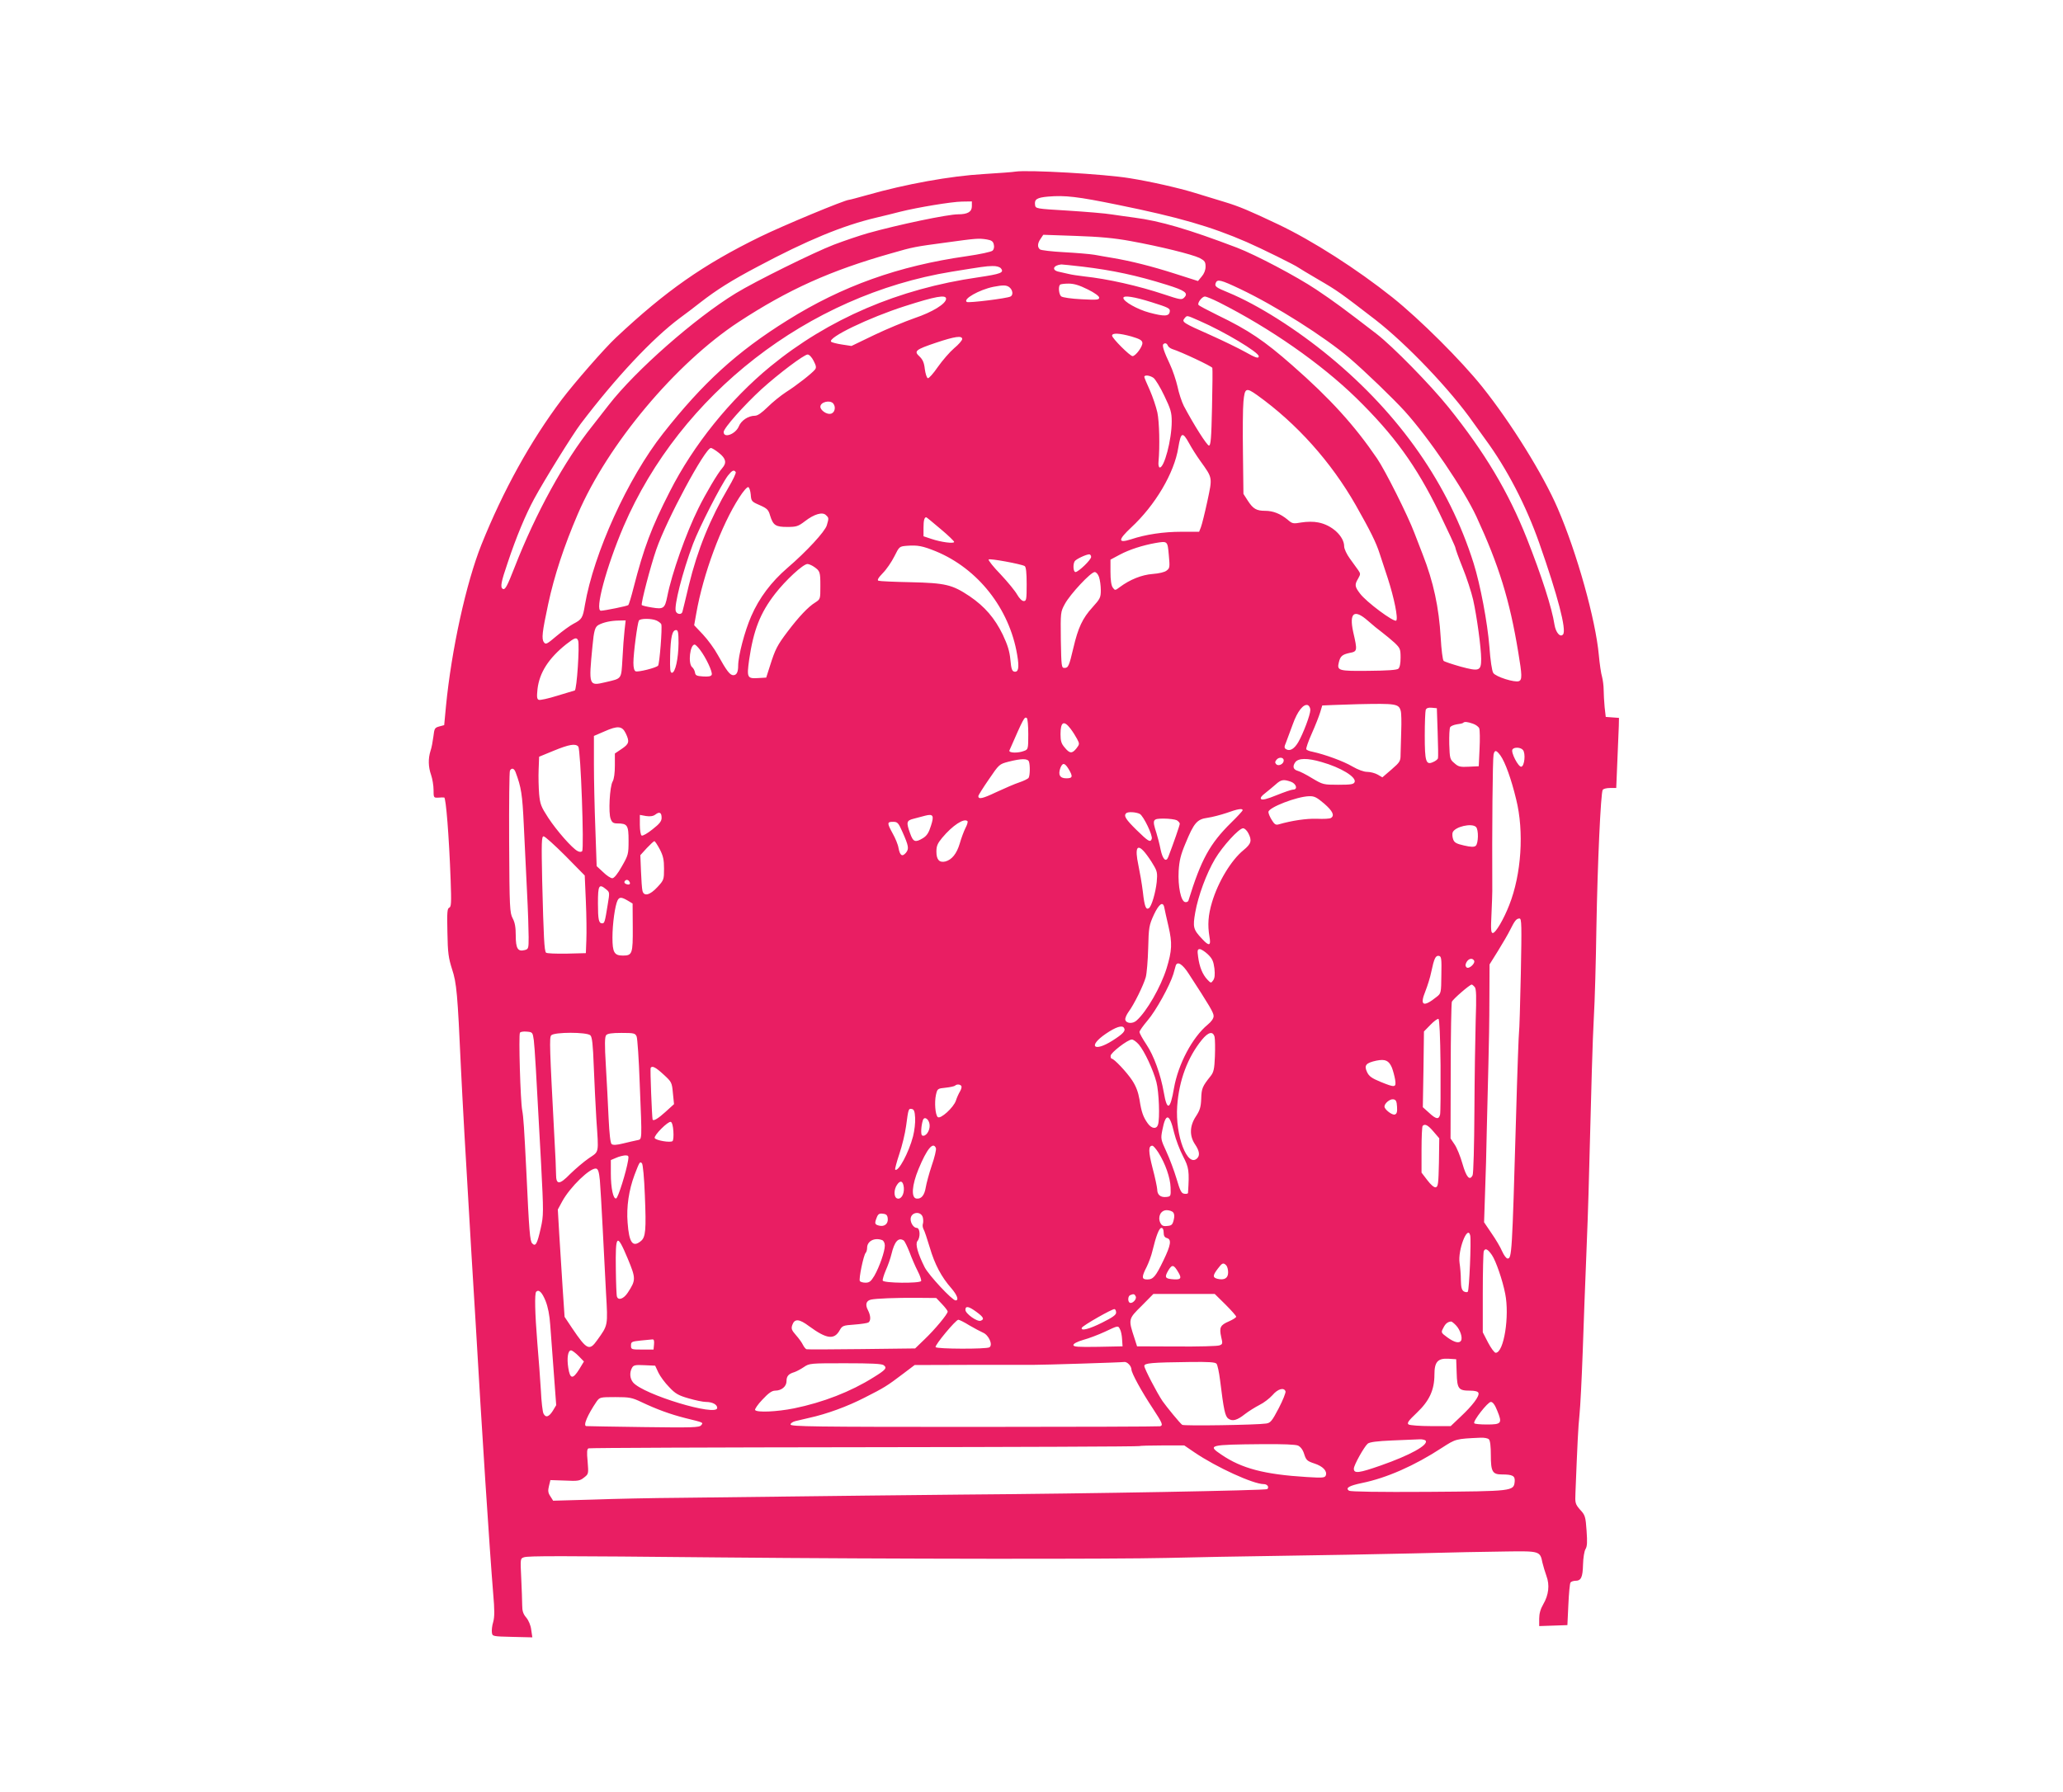 <?xml version="1.0" standalone="no"?>
<!DOCTYPE svg PUBLIC "-//W3C//DTD SVG 20010904//EN"
 "http://www.w3.org/TR/2001/REC-SVG-20010904/DTD/svg10.dtd">
<svg version="1.0" xmlns="http://www.w3.org/2000/svg"
 width="1280pt" height="1112pt" viewBox="0 0 1280 1112"
 preserveAspectRatio="xMidYMid meet">
<g transform="translate(0,1112) scale(0.1,-0.1)"
fill="#e91e63" stroke="none">
<path d="M6300 10055 c-14 -3 -101 -9 -195 -15 -209 -12 -488 -63 -723 -130
-58 -16 -109 -30 -114 -30 -25 0 -410 -160 -553 -230 -353 -173 -584 -335
-893 -625 -71 -66 -260 -283 -337 -385 -194 -258 -363 -564 -498 -900 -95
-238 -186 -653 -220 -1003 l-11 -117 -30 -8 c-29 -8 -31 -12 -37 -63 -4 -30
-11 -70 -18 -89 -15 -48 -14 -99 4 -150 8 -23 15 -65 15 -92 0 -48 1 -49 28
-48 15 1 32 2 38 1 11 -1 30 -239 40 -512 5 -142 4 -167 -9 -172 -12 -5 -14
-29 -11 -154 2 -127 7 -159 29 -228 28 -85 34 -149 55 -615 10 -206 26 -497
65 -1150 8 -135 19 -319 25 -410 39 -680 88 -1431 110 -1699 9 -102 9 -145 0
-177 -7 -22 -10 -52 -8 -65 3 -24 5 -24 127 -27 l124 -3 -7 47 c-3 27 -16 58
-31 76 -19 22 -25 41 -25 76 0 26 -3 102 -6 168 -6 122 -6 122 17 130 28 9
202 9 1219 -1 1066 -10 2441 -11 2775 -3 154 4 469 10 700 13 231 3 600 10
820 15 220 6 482 11 582 12 205 3 209 2 223 -69 5 -21 16 -58 25 -83 21 -56
14 -118 -20 -176 -17 -29 -25 -58 -25 -89 l0 -46 88 3 87 3 6 126 c3 70 9 132
13 138 4 6 18 11 30 11 36 0 46 21 48 101 1 42 8 83 15 95 11 17 12 44 7 115
-6 87 -9 97 -40 130 -30 35 -32 41 -29 105 12 303 17 410 25 484 5 47 14 222
20 390 6 168 15 433 22 590 6 157 13 332 14 390 19 736 25 942 33 1095 6 99
13 351 16 560 7 400 27 834 39 853 4 7 24 12 46 12 l38 0 7 168 c4 92 8 190 9
217 l1 50 -41 3 -41 3 -7 61 c-3 34 -6 82 -6 107 0 25 -5 62 -10 81 -6 19 -15
80 -20 135 -20 219 -135 632 -255 910 -90 209 -289 530 -468 754 -131 164
-387 419 -557 555 -221 176 -494 351 -708 453 -179 85 -243 112 -332 139 -41
12 -127 39 -190 58 -98 30 -269 69 -400 90 -156 26 -634 53 -710 41z m635
-206 c379 -77 579 -135 800 -231 92 -40 304 -145 320 -158 5 -4 62 -38 125
-75 119 -69 139 -84 352 -248 196 -152 468 -437 611 -642 16 -22 48 -67 72
-100 134 -182 253 -411 335 -644 115 -327 171 -541 148 -568 -17 -21 -45 11
-53 60 -16 105 -80 303 -171 534 -115 290 -261 535 -487 816 -112 139 -344
376 -446 455 -204 157 -262 200 -374 275 -123 82 -373 214 -492 260 -300 114
-476 166 -640 187 -33 4 -94 13 -135 19 -41 7 -165 17 -275 24 -199 12 -200
12 -203 36 -5 34 12 45 81 51 105 9 183 0 432 -51z m-905 -9 c0 -35 -27 -50
-86 -50 -64 0 -370 -64 -559 -117 -49 -14 -144 -46 -210 -71 -125 -48 -489
-228 -610 -302 -252 -154 -621 -478 -788 -693 -34 -44 -81 -103 -103 -132
-172 -215 -350 -539 -481 -875 -47 -120 -59 -143 -74 -134 -16 10 -10 43 31
162 53 160 112 300 164 396 61 113 239 400 289 466 217 286 444 529 616 657
36 26 92 69 125 95 103 80 195 138 358 224 304 162 526 254 733 303 50 12 117
28 150 37 108 27 319 62 383 63 l62 1 0 -30z m985 -216 c182 -33 380 -82 428
-105 32 -17 37 -24 37 -54 0 -21 -9 -44 -24 -61 l-23 -28 -144 46 c-144 46
-272 78 -384 97 -33 6 -85 14 -115 20 -30 5 -116 12 -190 16 -74 4 -141 12
-147 17 -18 14 -16 39 4 67 l16 24 201 -7 c147 -5 238 -13 341 -32z m-892 10
c29 -5 39 -12 43 -31 4 -15 1 -30 -7 -38 -8 -8 -79 -23 -162 -35 -422 -60
-772 -185 -1112 -398 -313 -195 -524 -388 -771 -702 -219 -278 -430 -743 -485
-1065 -13 -80 -19 -89 -71 -116 -21 -11 -68 -45 -105 -76 -60 -51 -67 -54 -78
-39 -16 21 -11 63 26 236 38 178 99 362 184 560 186 433 607 935 998 1192 309
202 569 319 947 426 138 40 147 41 340 67 189 26 202 27 253 19z m596 -169
c183 -22 334 -54 519 -112 116 -36 137 -52 109 -80 -15 -15 -25 -13 -124 20
-159 53 -348 96 -498 112 -33 4 -76 10 -95 15 -19 4 -47 11 -62 14 -45 10 -33
40 17 45 6 0 66 -6 134 -14z m-509 -10 c22 -27 0 -35 -141 -56 -494 -71 -929
-258 -1289 -553 -251 -206 -478 -488 -624 -776 -115 -225 -161 -349 -225 -597
-14 -56 -29 -105 -33 -108 -5 -6 -145 -34 -169 -35 -41 -1 33 272 140 523 353
820 1144 1435 2036 1581 192 31 210 34 251 35 26 1 46 -5 54 -14z m1484 -128
c223 -106 524 -297 679 -429 97 -83 271 -251 342 -329 151 -167 366 -484 446
-656 139 -301 206 -517 259 -840 24 -143 25 -172 4 -180 -26 -10 -144 27 -159
51 -8 12 -18 78 -24 163 -12 150 -56 384 -98 518 -153 486 -456 921 -892 1281
-207 171 -447 323 -631 399 -76 31 -85 38 -77 59 10 25 31 20 151 -37z m-945
-3 c43 -21 71 -42 71 -51 0 -14 -14 -15 -111 -10 -62 3 -117 11 -125 18 -14
12 -19 60 -7 72 3 4 27 7 53 7 34 0 67 -10 119 -36z m-487 14 c22 -17 26 -49
8 -58 -22 -12 -260 -41 -271 -34 -28 17 77 76 164 94 62 12 81 11 99 -2z
m-392 -72 c0 -31 -85 -83 -195 -120 -60 -21 -174 -68 -251 -105 l-141 -68 -59
9 c-33 5 -63 13 -67 17 -25 25 235 150 457 221 190 61 256 73 256 46z m1277
-22 c102 -32 114 -38 111 -57 -4 -31 -33 -32 -127 -7 -74 20 -161 69 -161 91
0 18 66 8 177 -27z m416 0 c317 -160 631 -379 851 -593 236 -231 373 -420 516
-713 55 -114 100 -211 100 -217 0 -6 20 -62 45 -124 25 -61 54 -151 65 -198
23 -102 50 -301 50 -368 0 -75 -12 -79 -127 -48 -53 15 -101 31 -106 36 -6 6
-14 70 -18 143 -11 189 -45 347 -112 518 -14 36 -37 95 -51 132 -41 109 -181
388 -232 463 -139 204 -290 371 -525 577 -174 153 -271 219 -466 313 -61 30
-114 58 -117 63 -8 13 23 52 40 52 8 0 47 -16 87 -36z m-121 -115 c154 -67
368 -195 368 -220 0 -16 -19 -10 -88 29 -38 21 -132 67 -210 102 -172 76 -181
82 -163 104 17 20 11 21 93 -15z m-422 -97 c50 -15 66 -23 68 -39 3 -22 -42
-83 -61 -83 -16 0 -127 111 -127 127 0 18 44 16 120 -5z m-1050 -16 c0 -8 -22
-34 -50 -57 -27 -23 -72 -75 -101 -116 -28 -41 -56 -72 -62 -70 -7 2 -15 28
-19 57 -4 39 -13 59 -33 78 -36 33 -26 42 105 86 114 38 160 45 160 22z m1276
-41 c3 -8 16 -17 27 -21 55 -17 246 -107 249 -117 2 -7 1 -118 -2 -247 -4
-191 -8 -235 -19 -235 -12 0 -93 127 -156 246 -13 26 -31 80 -39 120 -9 39
-30 102 -47 138 -36 76 -50 117 -41 125 10 10 22 6 28 -9z m-2198 -94 c16 -31
18 -42 9 -54 -19 -24 -116 -100 -181 -141 -32 -21 -83 -62 -113 -92 -37 -36
-62 -54 -79 -54 -41 0 -85 -29 -100 -66 -20 -48 -94 -76 -94 -35 0 24 125 165
235 266 106 96 264 215 286 215 10 0 26 -17 37 -39z m2109 -106 c11 -8 42 -58
67 -111 40 -83 46 -104 46 -160 0 -113 -47 -290 -75 -285 -5 1 -9 16 -7 34 9
98 5 250 -7 307 -8 36 -29 98 -47 139 -19 41 -34 78 -34 82 0 14 34 10 57 -6z
m643 -107 c247 -177 459 -415 612 -683 90 -159 126 -231 148 -300 12 -38 35
-108 51 -155 39 -121 65 -248 52 -261 -13 -13 -187 116 -225 168 -33 43 -34
55 -11 93 15 27 15 30 0 52 -10 13 -33 45 -52 72 -19 26 -35 60 -35 75 0 63
-77 134 -162 149 -28 6 -69 5 -102 0 -53 -9 -57 -9 -88 18 -44 36 -89 54 -138
54 -54 0 -75 12 -108 63 l-27 42 -3 250 c-2 138 -1 283 3 323 8 85 16 89 85
40z m-2630 -52 c19 -24 8 -61 -18 -64 -25 -4 -62 23 -62 44 0 29 59 44 80 20z
m2208 -247 c15 -28 46 -77 69 -109 78 -109 76 -100 44 -251 -16 -74 -34 -146
-40 -161 l-11 -28 -110 0 c-110 0 -220 -16 -313 -47 -82 -26 -81 -4 1 73 149
138 268 338 293 497 16 96 26 100 67 26z m-2917 -60 c43 -34 49 -61 21 -93
-28 -31 -105 -161 -149 -251 -76 -153 -165 -404 -193 -547 -15 -74 -23 -80
-95 -68 -32 5 -60 12 -63 15 -7 7 54 241 90 345 64 185 303 630 339 630 6 0
29 -14 50 -31z m104 -119 c3 -5 -17 -48 -45 -95 -114 -195 -192 -385 -246
-607 -20 -84 -38 -159 -40 -165 -5 -19 -34 -16 -41 4 -12 32 41 242 107 418
39 103 173 365 216 423 26 33 38 39 49 22z m93 -139 c3 -41 5 -44 56 -66 45
-20 54 -28 64 -64 19 -61 34 -71 106 -71 57 0 68 3 111 36 57 44 109 59 130
37 18 -17 18 -18 5 -63 -11 -38 -125 -162 -244 -264 -101 -87 -176 -187 -225
-300 -40 -91 -81 -246 -81 -308 0 -39 -10 -58 -30 -58 -21 0 -41 26 -96 125
-21 39 -63 96 -93 128 l-54 57 13 73 c43 245 155 547 267 720 24 38 49 67 56
64 6 -2 13 -23 15 -46z m1177 -213 c47 -39 85 -76 85 -81 0 -12 -80 -2 -142
19 l-48 16 0 52 c0 46 5 66 17 66 2 0 41 -32 88 -72z m1417 -163 c7 -75 6 -81
-14 -96 -12 -10 -48 -18 -87 -21 -66 -5 -140 -34 -204 -82 -28 -21 -29 -21
-43 -2 -9 13 -14 46 -14 97 l0 76 58 31 c60 32 142 58 220 72 77 13 76 14 84
-75z m-1446 24 c262 -108 457 -356 505 -642 14 -81 8 -110 -18 -105 -14 3 -19
18 -24 74 -5 53 -17 91 -47 155 -50 103 -112 175 -206 239 -108 72 -149 82
-366 87 -102 2 -191 6 -199 9 -10 3 -3 17 26 47 23 23 55 70 72 104 31 62 31
62 78 66 67 5 97 -1 179 -34z m964 -35 c0 -18 -78 -93 -97 -94 -14 0 -17 48
-5 67 8 13 69 42 90 43 6 0 12 -7 12 -16z m-412 -57 c8 -6 12 -40 12 -113 0
-94 -2 -104 -18 -104 -11 0 -27 16 -41 40 -12 22 -58 78 -102 125 -45 46 -78
88 -75 93 5 8 202 -28 224 -41z m-1308 -4 c38 -26 40 -32 40 -120 0 -81 0 -81
-32 -102 -43 -26 -102 -89 -171 -180 -65 -86 -77 -110 -109 -211 l-24 -75 -52
-3 c-66 -4 -69 4 -54 113 27 184 68 290 161 410 65 84 174 185 201 185 8 0 27
-8 40 -17z m1769 -64 c6 -18 11 -54 11 -81 0 -46 -4 -54 -51 -106 -63 -69 -90
-128 -119 -252 -27 -115 -32 -125 -56 -125 -18 0 -19 11 -22 173 -2 173 -2
174 25 224 33 61 161 198 185 198 9 0 21 -13 27 -31z m1669 -272 c27 -24 66
-56 88 -72 21 -16 56 -45 77 -64 34 -33 37 -39 37 -92 0 -37 -5 -61 -14 -69
-10 -8 -70 -12 -186 -13 -185 -2 -196 1 -183 53 9 38 21 48 66 58 49 9 50 13
23 130 -26 120 6 145 92 69z m-4414 2 c14 -7 27 -17 29 -23 7 -22 -11 -248
-20 -257 -14 -14 -123 -41 -139 -35 -9 4 -14 22 -14 53 0 60 25 246 34 262 9
14 78 14 110 0z m-199 -61 c-4 -35 -10 -114 -13 -177 -8 -129 -1 -120 -107
-145 -102 -24 -103 -22 -79 224 9 98 16 120 38 132 30 16 74 26 124 27 l44 1
-7 -62z m335 -80 c-1 -95 -20 -183 -41 -183 -11 0 -13 21 -11 107 3 116 13
158 37 158 12 0 15 -15 15 -82z m-623 17 c10 -28 -8 -306 -21 -310 -6 -1 -55
-17 -110 -33 -54 -17 -105 -28 -113 -25 -12 5 -13 18 -8 67 12 102 69 191 178
278 54 42 65 45 74 23z m756 -57 c38 -50 79 -138 73 -155 -4 -10 -19 -13 -53
-11 -41 3 -48 6 -51 25 -2 12 -10 27 -18 33 -26 23 -13 140 16 140 5 0 20 -15
33 -32z m4348 -380 c4 -14 5 -70 3 -124 -2 -55 -3 -120 -4 -145 0 -42 -3 -48
-56 -94 l-57 -49 -29 17 c-16 9 -45 17 -65 17 -21 0 -57 13 -93 34 -54 32
-169 74 -247 91 -18 3 -35 10 -38 15 -3 5 12 49 34 98 22 49 45 108 52 131 7
22 13 42 13 43 1 1 100 4 221 8 236 5 254 3 266 -42z m-561 6 c0 -30 -44 -146
-75 -200 -25 -42 -52 -58 -76 -43 -11 7 -12 14 0 41 7 18 26 69 42 113 29 82
67 129 94 119 8 -4 15 -17 15 -30z m790 -139 c3 -82 4 -155 2 -161 -2 -6 -15
-17 -30 -23 -45 -21 -52 3 -52 165 0 78 3 150 6 159 5 11 16 15 38 13 l31 -3
5 -150z m-2540 -11 c0 -92 -1 -95 -26 -104 -38 -15 -97 -13 -91 3 89 203 93
211 108 201 5 -3 9 -48 9 -100z m2759 65 c18 -6 36 -20 39 -29 4 -10 5 -67 2
-127 l-5 -108 -61 -3 c-54 -3 -66 0 -90 22 -28 23 -29 29 -32 118 -1 51 1 99
6 106 5 7 23 14 41 17 18 2 36 6 39 9 8 9 26 7 61 -5z m-2497 -31 c14 -18 32
-47 41 -64 16 -30 15 -33 -4 -58 -27 -34 -42 -33 -73 5 -21 24 -26 41 -26 83
0 77 21 88 62 34z m-2760 -28 c25 -52 22 -66 -24 -97 l-43 -29 0 -74 c0 -46
-5 -85 -14 -100 -18 -31 -27 -196 -12 -232 8 -22 17 -28 41 -28 63 0 70 -11
70 -107 0 -84 -2 -90 -42 -160 -27 -48 -48 -73 -59 -73 -10 0 -36 17 -57 38
l-40 37 -8 230 c-5 127 -9 308 -9 404 l0 174 65 28 c83 37 110 34 132 -11z
m-294 -83 c15 -18 37 -636 24 -649 -6 -6 -17 -6 -29 1 -33 17 -129 126 -182
207 -44 68 -50 83 -56 147 -3 40 -5 108 -3 151 l3 80 90 37 c97 40 136 46 153
26z m5861 -21 c18 -21 10 -100 -10 -104 -18 -3 -66 89 -55 107 10 16 51 14 65
-3z m-139 -35 c29 -41 67 -146 97 -271 50 -200 33 -465 -43 -657 -34 -87 -84
-173 -102 -173 -11 0 -13 22 -8 118 3 64 5 128 5 142 -2 386 2 821 8 848 7 30
17 28 43 -7z m-1345 -30 c0 -22 -32 -38 -46 -24 -9 9 -9 16 1 28 15 19 45 16
45 -4z m-1581 -7 c8 -22 7 -87 -2 -101 -4 -6 -30 -19 -57 -28 -28 -9 -92 -37
-144 -61 -86 -41 -111 -46 -111 -24 0 4 29 51 65 103 64 94 65 95 122 110 79
20 119 21 127 1z m1816 -3 c120 -34 216 -93 205 -124 -6 -14 -21 -17 -102 -17
-92 0 -95 1 -161 40 -37 23 -77 43 -89 46 -29 8 -35 27 -17 53 19 27 75 28
164 2z m-1570 -43 c28 -47 26 -58 -14 -58 -40 0 -52 22 -37 64 14 35 27 33 51
-6z m-3431 -20 c35 -94 42 -135 51 -330 6 -115 15 -301 20 -414 6 -114 10
-240 10 -280 0 -70 -1 -74 -25 -80 -42 -11 -55 10 -55 90 0 51 -5 81 -19 107
-18 34 -20 63 -22 471 -1 239 1 440 5 446 11 19 26 14 35 -10z m4810 -59 c34
-12 45 -49 14 -49 -10 0 -56 -16 -103 -35 -59 -24 -88 -31 -95 -24 -7 7 1 19
25 37 19 15 48 39 65 54 33 30 48 33 94 17z m207 -136 c53 -46 66 -74 42 -89
-7 -5 -46 -7 -88 -5 -64 2 -154 -11 -237 -35 -18 -5 -26 1 -42 27 -12 19 -21
41 -21 50 0 28 176 96 253 98 32 1 47 -7 93 -46z m-506 -41 c0 -4 -32 -39 -71
-77 -133 -131 -187 -230 -265 -483 -2 -8 -12 -12 -21 -10 -26 5 -45 97 -40
193 4 63 12 99 42 170 53 129 72 151 137 160 29 4 82 18 118 30 69 25 100 30
100 17z m-3605 -47 c0 -21 -12 -37 -57 -72 -31 -25 -61 -42 -67 -38 -6 3 -11
33 -11 67 l0 61 38 -7 c26 -4 45 -1 58 9 26 20 39 13 39 -20z m2967 24 c23
-13 82 -135 74 -155 -9 -24 -21 -16 -95 56 -66 65 -80 87 -64 103 10 11 62 8
85 -4z m-1296 -74 c-13 -42 -25 -61 -49 -76 -48 -29 -61 -25 -80 29 -25 69
-23 80 21 91 20 5 53 14 72 19 50 13 57 1 36 -63z m1525 35 c10 -6 19 -16 19
-22 0 -9 -39 -122 -71 -205 -14 -37 -35 -17 -48 45 -6 31 -18 78 -26 103 -27
84 -24 89 46 89 33 0 69 -5 80 -10z m-1298 -6 c3 -4 -2 -23 -13 -43 -10 -20
-26 -63 -35 -95 -19 -64 -49 -101 -89 -112 -38 -9 -56 11 -56 61 0 35 7 51 35
85 65 78 137 125 158 104z m-404 -66 c39 -88 42 -105 22 -130 -23 -27 -37 -18
-46 29 -3 21 -20 62 -36 90 -36 66 -36 73 2 73 28 0 33 -6 58 -62z m3559 30
c17 -17 15 -103 -2 -117 -10 -8 -28 -8 -72 2 -48 11 -61 18 -68 39 -5 14 -6
33 -3 42 14 36 119 60 145 34z m-1413 -38 c24 -46 19 -66 -30 -106 -76 -62
-157 -196 -195 -323 -24 -80 -28 -141 -16 -213 11 -58 -2 -62 -45 -15 -56 59
-59 73 -43 165 18 102 69 241 123 332 47 79 148 190 174 190 9 0 23 -13 32
-30z m-4237 -141 l120 -122 7 -161 c4 -89 5 -197 3 -241 l-3 -80 -119 -3 c-66
-1 -123 1 -128 6 -11 11 -15 93 -24 445 -5 241 -4 277 9 277 8 0 69 -55 135
-121z m586 40 c21 -41 26 -65 26 -120 0 -67 -1 -71 -41 -114 -47 -51 -85 -60
-93 -22 -3 12 -7 67 -9 121 l-4 99 40 44 c22 23 43 43 47 43 4 0 19 -23 34
-51z m3010 -20 c14 -17 38 -51 52 -76 24 -39 26 -52 21 -106 -7 -66 -32 -153
-49 -163 -18 -12 -27 11 -37 101 -6 50 -19 124 -28 167 -23 108 -8 136 41 77z
m-3199 -180 c10 -15 -1 -23 -20 -15 -9 3 -13 10 -10 16 8 13 22 13 30 -1z
m-144 -48 c22 -18 22 -20 10 -92 -18 -112 -20 -119 -35 -119 -21 0 -26 23 -26
124 0 113 6 124 51 87z m134 -70 l30 -18 1 -147 c1 -165 -3 -176 -61 -176 -54
0 -65 20 -65 112 0 85 16 200 32 231 11 21 24 21 63 -2z m3329 -43 c2 -13 14
-65 26 -117 24 -104 22 -150 -12 -261 -36 -115 -123 -267 -186 -323 -24 -22
-65 -19 -70 5 -2 10 8 32 21 50 33 44 92 164 106 214 6 22 13 103 15 180 3
130 6 143 35 207 32 68 57 86 65 45z m2212 -414 c-4 -190 -9 -351 -11 -357 -2
-7 -11 -250 -19 -542 -24 -836 -26 -865 -52 -865 -8 0 -23 20 -34 45 -10 24
-40 75 -66 112 l-46 68 6 180 c4 99 9 279 11 400 3 121 7 303 10 405 3 102 6
282 6 400 l1 215 53 85 c29 47 63 105 75 130 29 58 39 70 58 70 13 0 14 -39 8
-346z m-1942 124 c28 -27 35 -43 41 -88 4 -39 2 -60 -8 -74 -13 -18 -14 -18
-36 5 -30 32 -49 79 -57 140 -6 41 -4 49 10 49 9 0 32 -15 50 -32z m1449 -128
c-1 -112 -2 -115 -29 -136 -83 -67 -107 -55 -70 35 13 33 30 87 36 118 18 85
27 105 48 101 15 -3 17 -16 15 -118z m203 89 c10 -17 -33 -56 -47 -42 -8 8 -8
17 0 32 13 23 36 28 47 10z m-1771 -81 c130 -200 155 -242 155 -263 0 -15 -13
-34 -36 -53 -96 -79 -184 -246 -210 -395 -23 -135 -43 -144 -63 -27 -19 110
-62 230 -108 298 -24 36 -43 70 -43 78 0 7 23 39 50 71 51 59 138 216 160 288
6 22 13 46 15 53 10 29 42 9 80 -50z m1775 -83 c10 -12 11 -60 6 -208 -3 -105
-7 -361 -8 -567 -1 -206 -6 -383 -11 -393 -18 -37 -39 -13 -63 71 -13 46 -35
100 -49 120 l-25 37 1 415 c0 228 4 423 7 433 7 17 110 106 123 107 4 0 12 -7
19 -15z m-212 -486 c1 -156 0 -294 -3 -306 -8 -32 -25 -29 -69 12 l-38 34 4
235 3 235 40 41 c21 22 44 39 50 37 6 -2 11 -103 13 -288z m-1964 232 c12 -18
-6 -37 -72 -79 -115 -73 -154 -35 -42 42 63 43 103 56 114 37z m-3662 -76 c6
-51 14 -184 45 -762 16 -310 16 -325 -2 -405 -22 -98 -32 -116 -53 -94 -14 14
-19 74 -36 441 -14 279 -18 342 -26 385 -11 56 -23 467 -14 481 3 6 22 9 42 7
36 -3 37 -4 44 -53z m351 30 c11 -11 16 -56 21 -192 4 -98 11 -245 16 -326 15
-221 19 -200 -47 -245 -32 -22 -83 -66 -115 -97 -67 -69 -88 -69 -88 -2 0 24
-4 124 -10 223 -30 567 -32 625 -20 639 18 21 222 21 243 0z m287 -7 c5 -13
14 -142 19 -288 15 -372 16 -348 -16 -356 -16 -3 -54 -12 -87 -20 -40 -10 -62
-11 -71 -4 -8 7 -14 62 -19 163 -4 83 -11 230 -17 325 -8 132 -7 177 2 188 8
10 35 14 95 14 78 0 85 -2 94 -22z m3586 -3 c3 -14 4 -68 2 -120 -3 -79 -8
-99 -26 -122 -52 -65 -57 -77 -59 -141 -2 -52 -8 -72 -33 -110 -39 -59 -41
-121 -5 -174 27 -40 31 -68 13 -86 -60 -60 -137 140 -124 324 11 159 65 303
153 411 40 49 69 56 79 18z m-470 -47 c36 -43 89 -157 109 -233 16 -61 22
-226 10 -264 -9 -30 -40 -26 -64 8 -28 39 -39 70 -51 148 -8 46 -21 81 -45
118 -35 53 -113 135 -127 135 -4 0 -8 8 -7 18 0 19 105 100 131 101 9 1 29
-14 44 -31z m1570 -143 c7 -18 16 -51 20 -74 8 -51 1 -52 -92 -14 -53 22 -70
34 -82 60 -20 42 -7 57 58 71 55 11 77 1 96 -43z m-4519 -43 c50 -46 52 -49
58 -115 l7 -69 -54 -49 c-44 -40 -75 -59 -79 -46 -4 15 -16 314 -12 320 9 15
30 5 80 -41z m1848 -72 c3 -5 -1 -20 -8 -32 -8 -13 -20 -39 -26 -58 -14 -43
-97 -118 -113 -102 -15 15 -21 90 -11 137 9 39 10 40 60 45 29 3 55 9 59 13
10 10 32 9 39 -3z m2703 -128 c2 -31 -1 -44 -13 -48 -16 -7 -65 31 -65 49 0
20 34 48 54 45 17 -2 22 -11 24 -46z m-2990 -69 c2 -28 -4 -80 -13 -115 -26
-100 -92 -224 -111 -206 -2 3 9 46 26 97 17 50 36 128 42 174 14 106 15 109
35 105 14 -2 19 -15 21 -55z m1607 -93 c10 -41 35 -107 55 -145 37 -71 40 -91
31 -228 -1 -5 -11 -7 -23 -5 -18 2 -26 18 -48 93 -15 50 -43 125 -63 168 -35
76 -36 80 -25 135 21 109 45 103 73 -18z m-1517 49 c3 -37 -26 -77 -47 -65 -9
6 -6 59 5 94 9 28 39 7 42 -29z m-1590 -39 c2 -29 0 -56 -5 -61 -12 -12 -106
4 -111 19 -5 17 83 105 100 100 8 -3 14 -26 16 -58z m4716 -2 l36 -42 -2 -150
c-3 -131 -5 -151 -20 -154 -10 -2 -30 15 -52 44 l-36 47 0 142 c0 78 3 145 7
148 14 15 33 5 67 -35z m-3087 -103 c3 -9 -8 -57 -26 -108 -17 -51 -33 -111
-37 -135 -8 -50 -28 -74 -58 -70 -34 5 -28 84 13 183 52 126 91 173 108 130z
m1380 -27 c44 -70 74 -157 76 -217 2 -54 1 -56 -26 -59 -36 -4 -57 13 -57 47
-1 14 -13 74 -29 133 -26 102 -27 138 -1 138 6 0 22 -19 37 -42z m-3290 -50
c-11 -68 -62 -232 -74 -235 -18 -6 -33 63 -33 155 l0 83 33 14 c17 8 43 14 56
15 21 0 23 -3 18 -32z m104 -215 c9 -217 5 -261 -25 -285 -50 -41 -73 -11 -82
115 -8 97 8 203 43 296 31 81 33 85 46 72 6 -6 14 -91 18 -198z m-279 92 c3
-39 11 -169 17 -290 6 -121 16 -304 21 -407 12 -208 13 -200 -55 -295 -48 -68
-64 -60 -154 73 l-48 72 -12 178 c-6 99 -16 248 -21 333 l-9 155 27 50 c49 90
174 211 211 204 12 -2 18 -22 23 -73z m1886 -46 c3 -41 -18 -75 -42 -66 -21 8
-21 55 0 85 21 31 38 23 42 -19z m1671 -153 c8 -10 9 -25 3 -48 -7 -28 -13
-34 -40 -36 -25 -3 -34 2 -43 20 -17 38 3 78 40 78 15 0 34 -6 40 -14z m-1553
-32 c3 -13 3 -31 0 -39 -3 -9 -1 -23 4 -33 6 -9 23 -61 39 -114 30 -103 72
-183 134 -253 36 -42 48 -75 26 -75 -21 0 -167 157 -192 206 -43 86 -59 144
-45 162 20 23 17 82 -4 82 -18 0 -38 28 -38 54 0 45 65 54 76 10z m-218 -5 c4
-33 -20 -53 -53 -45 -28 7 -30 13 -15 51 8 21 16 26 38 23 21 -2 28 -9 30 -29z
m1712 -88 c0 -20 6 -30 20 -34 30 -8 25 -43 -21 -138 -49 -102 -64 -119 -101
-119 -35 0 -36 15 -3 79 13 27 29 70 35 97 23 95 42 144 56 144 9 0 14 -11 14
-29z m1902 -18 c7 -30 -6 -341 -15 -349 -4 -5 -16 -3 -25 2 -13 9 -17 26 -18
70 0 33 -4 80 -8 106 -12 80 50 240 66 171z m-3648 -29 c9 -4 16 -18 16 -34 0
-36 -34 -133 -65 -187 -21 -35 -31 -43 -55 -43 -16 0 -32 5 -35 10 -8 13 23
161 36 175 5 5 9 19 9 31 0 43 47 66 94 48z m133 -2 c6 -4 22 -37 36 -72 13
-36 36 -89 51 -118 15 -29 24 -57 21 -62 -10 -15 -232 -13 -238 3 -2 6 7 36
19 64 13 29 29 74 35 100 19 79 43 106 76 85z m-1712 -113 c51 -123 51 -133 0
-211 -25 -38 -58 -50 -67 -25 -3 6 -6 83 -7 169 -3 221 6 229 74 67z m5362 22
c24 -35 66 -156 82 -239 28 -139 -8 -367 -59 -367 -8 0 -29 29 -47 63 l-33 64
0 243 c0 134 3 251 6 260 9 22 25 14 51 -24z m-1649 -63 c7 -7 12 -27 12 -44
0 -36 -23 -50 -66 -40 -31 8 -30 21 2 63 27 36 34 39 52 21z m-295 -47 c21
-36 12 -45 -44 -39 -41 4 -44 14 -19 56 23 37 33 35 63 -17z m-3928 -174 c15
-38 25 -89 29 -150 4 -50 14 -183 22 -295 l15 -202 -21 -35 c-24 -38 -44 -45
-58 -17 -5 9 -13 73 -16 142 -4 69 -14 202 -22 295 -15 186 -18 308 -7 319 16
16 36 -3 58 -57z m3662 27 c7 -18 -23 -47 -38 -38 -13 8 -11 42 4 47 21 9 27
7 34 -9z m557 -50 c36 -36 66 -70 66 -75 0 -5 -20 -18 -45 -29 -54 -23 -61
-38 -48 -97 10 -41 9 -45 -11 -52 -11 -5 -131 -8 -266 -7 l-245 1 -16 50 c-39
119 -39 119 44 201 l73 74 191 0 190 0 67 -66z m-1759 3 c19 -20 35 -41 35
-46 0 -16 -81 -113 -143 -172 l-59 -57 -332 -4 c-182 -2 -336 -3 -342 -1 -6 2
-16 15 -22 27 -6 13 -25 40 -43 60 -28 32 -31 41 -23 64 14 40 43 38 104 -8
109 -80 156 -86 190 -25 16 28 21 30 91 35 41 3 80 9 87 13 16 11 15 42 -3 77
-18 34 -11 58 19 65 31 7 155 12 288 11 l117 -1 36 -38z m213 -48 c45 -33 51
-46 27 -55 -21 -9 -95 44 -95 67 0 27 20 23 68 -12z m867 -5 c0 -14 -23 -30
-85 -61 -81 -41 -136 -55 -128 -33 4 13 190 119 203 116 6 -1 10 -11 10 -22z
m-912 -78 c31 -18 70 -39 86 -46 36 -15 63 -76 40 -91 -19 -12 -326 -11 -334
1 -7 11 125 170 141 170 6 0 37 -15 67 -34z m3022 -2 c25 -27 41 -76 30 -94
-11 -18 -41 -11 -84 20 -41 30 -41 31 -26 59 13 27 27 38 48 40 4 1 19 -11 32
-25z m-2086 -23 c6 -10 12 -38 13 -62 l3 -44 -152 -3 c-126 -2 -153 0 -153 11
0 9 24 21 61 32 34 9 94 32 133 50 85 40 83 40 95 16z m-2891 -93 l-3 -33 -70
0 c-68 0 -70 1 -70 25 0 23 4 25 60 31 33 3 66 6 73 7 9 1 12 -8 10 -30z
m-468 -73 l33 -34 -29 -48 c-40 -64 -57 -62 -68 8 -10 62 -2 109 17 109 7 0
28 -16 47 -35z m5448 -105 c3 -99 11 -110 83 -110 31 0 49 -5 52 -14 8 -19
-36 -78 -111 -148 l-61 -58 -123 0 c-68 0 -130 5 -138 10 -12 8 -3 22 51 73
78 74 109 142 109 237 0 79 21 102 88 98 l47 -3 3 -85z m-2034 54 c9 -8 16
-23 16 -32 0 -22 62 -136 133 -243 59 -90 65 -104 45 -110 -7 -2 -526 -4
-1153 -4 -994 0 -1140 2 -1140 15 0 8 14 17 30 21 17 4 55 13 85 20 110 24
238 71 345 126 120 61 136 70 240 149 l70 53 330 1 c182 0 362 0 400 0 77 0
553 15 572 18 6 1 19 -5 27 -14z m544 3 c6 -7 16 -53 22 -102 23 -186 31 -225
52 -239 25 -18 54 -10 103 29 22 17 62 42 89 56 27 13 63 41 81 61 33 39 71
50 81 24 3 -7 -16 -55 -42 -105 -42 -80 -51 -91 -78 -95 -58 -9 -511 -16 -521
-8 -14 10 -96 110 -122 147 -35 52 -113 202 -113 218 0 18 40 22 291 25 108 1
149 -1 157 -11z m-2065 -9 c22 -17 14 -28 -64 -76 -140 -88 -312 -155 -493
-192 -105 -21 -231 -27 -241 -10 -3 5 17 35 46 65 37 40 59 55 78 55 40 0 71
26 71 59 0 31 12 45 49 56 12 4 39 18 58 31 35 24 40 24 257 24 162 0 227 -3
239 -12z m-1398 -46 c11 -23 41 -64 67 -90 38 -41 58 -52 121 -70 41 -12 89
-22 107 -22 40 0 70 -16 70 -37 0 -56 -459 83 -522 158 -20 24 -23 61 -7 90 9
17 19 20 77 17 l67 -3 20 -43z m-105 -183 c95 -45 177 -75 271 -99 117 -29
114 -27 99 -45 -11 -14 -58 -15 -359 -11 -190 3 -349 5 -353 6 -22 1 7 69 64
153 19 26 22 27 116 27 88 0 103 -3 162 -31z m5310 -54 c32 -78 26 -85 -64
-85 -41 0 -77 3 -79 8 -9 13 84 132 103 132 12 0 25 -17 40 -55z m-52 -177 c8
-8 12 -45 12 -99 0 -101 10 -119 68 -119 68 0 83 -9 80 -44 -6 -60 -10 -60
-538 -64 -306 -2 -480 1 -490 7 -24 17 0 31 81 48 152 31 325 107 495 218 87
56 85 56 240 63 22 1 45 -3 52 -10z m-392 -9 c16 -27 -98 -90 -278 -153 -137
-48 -168 -52 -168 -20 0 22 64 136 86 155 12 10 58 16 153 20 75 3 150 6 168
7 17 1 35 -3 39 -9z m-792 -30 c16 -8 30 -26 38 -53 12 -37 18 -43 63 -58 53
-17 81 -47 71 -74 -6 -15 -19 -16 -118 -10 -263 16 -404 53 -530 139 -88 59
-77 62 254 65 130 1 206 -2 222 -9z m-643 -42 c137 -93 365 -197 430 -197 22
0 35 -18 22 -31 -8 -8 -1077 -28 -1898 -34 -318 -3 -667 -7 -1750 -20 -159 -1
-401 -6 -536 -11 l-247 -7 -17 27 c-15 22 -16 35 -9 64 l9 37 90 -3 c81 -4 93
-2 119 19 28 22 28 23 22 99 -6 60 -4 79 6 82 7 3 778 6 1713 7 935 1 1701 4
1704 7 2 2 66 4 142 4 l137 0 63 -43z"/>
</g>
</svg>
